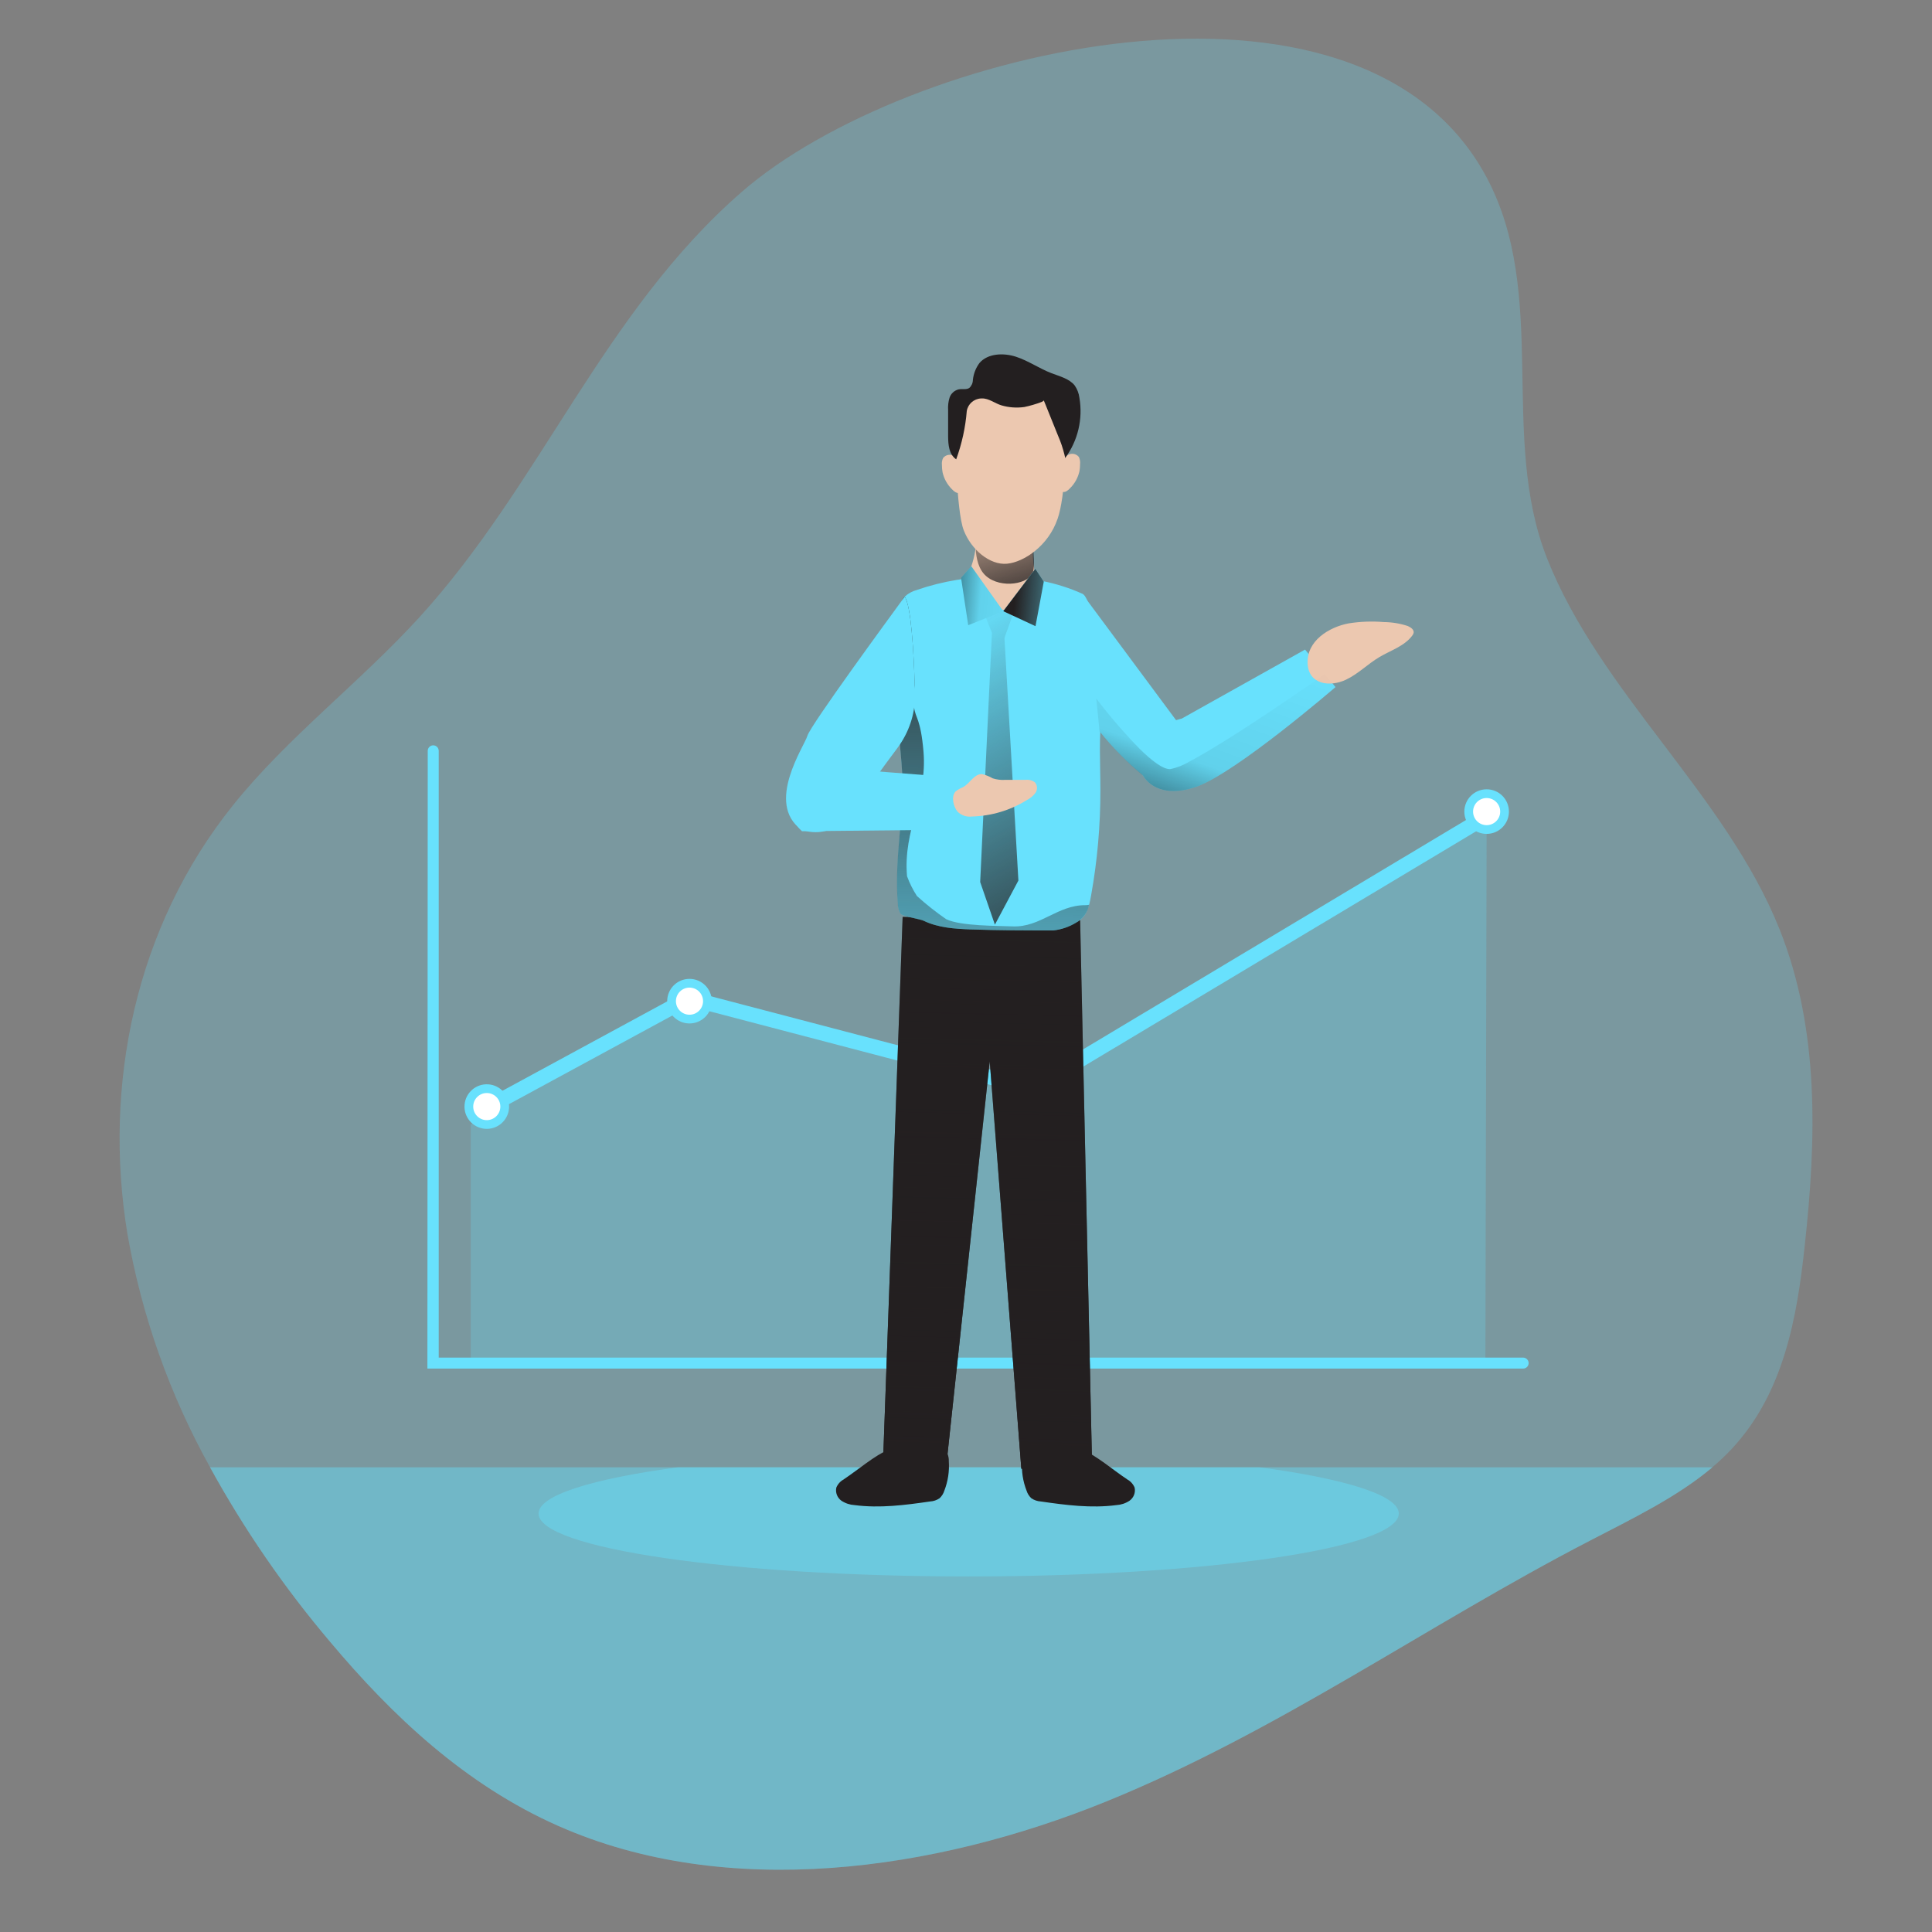 <svg transform="scale(1)" id="XAduo7YFGW" xmlns="http://www.w3.org/2000/svg" xmlns:xlink="http://www.w3.org/1999/xlink" viewBox="0 0 500 500" class="pbimage_pbimage__wrapper__image__0LEis false"><rect x="0" y="0" width="500" height="500" fill="#808080" stroke="none"/><title>Salesman</title><defs><style> .cls-1{fill:url(#linear-gradient-XAduo7YFGW);} .cls-1, .cls-2, .cls-3, .cls-4, .cls-5, .cls-6, .cls-7, .cls-8, .cls-9, .cls-10, .cls-11, .cls-12{stroke-width:0px;} .cls-13{fill:none;stroke-width:3.85px;} .cls-13, .cls-14{stroke:#68e1fd;stroke-linecap:round;stroke-miterlimit:10;} .cls-2{fill:url(#linear-gradient-4-XAduo7YFGW);} .cls-3{fill:url(#linear-gradient-2-XAduo7YFGW);} .cls-4{fill:url(#linear-gradient-3-XAduo7YFGW);} .cls-5{fill:url(#linear-gradient-7-XAduo7YFGW);} .cls-6{fill:url(#linear-gradient-5-XAduo7YFGW);} .cls-7{fill:url(#linear-gradient-6-XAduo7YFGW);} .cls-14{fill:#fff;stroke-width:2.26px;} .cls-8{fill:#231f20;} .cls-9{fill:#ffaa71;} .cls-10, .cls-11, .cls-12{fill:#68e1fd;} .cls-11{opacity:.43;} .cls-11, .cls-12{isolation:isolate;} .cls-12{opacity:.25;}
 .cls-9{fill:#ecc8b0;}
 .cls-8{fill:#231F20;}
 .cls-14{fill:#FFFFFF;}</style><linearGradient id="linear-gradient-XAduo7YFGW" x1="-1028.94" y1="2864.95" x2="-1033.51" y2="2665.15" gradientTransform="translate(1289 3047.03) scale(1 -1)" gradientUnits="userSpaceOnUse"><stop offset="0" stop-color="#231f20" stop-opacity="0" style="stop-color: rgb(35, 31, 32);"></stop><stop offset="1" stop-color="#231f20" style="stop-color: rgb(35, 31, 32);"></stop></linearGradient><linearGradient id="linear-gradient-2-XAduo7YFGW" x1="-982.82" y1="2747.53" x2="-978.55" y2="2902.46" gradientTransform="translate(1237.18 3041.25) scale(1 -1)" xlink:href="#linear-gradient-XAduo7YFGW"></linearGradient><linearGradient id="linear-gradient-3-XAduo7YFGW" x1="-981.72" y1="2915.02" x2="-972.02" y2="2882.48" gradientTransform="translate(1237.18 3041.25) scale(1 -1)" xlink:href="#linear-gradient-XAduo7YFGW"></linearGradient><linearGradient id="linear-gradient-4-XAduo7YFGW" x1="-1052.8" y1="2894.11" x2="-1020.83" y2="2891.4" gradientTransform="translate(1289 3047.03) scale(1 -1)" gradientUnits="userSpaceOnUse"><stop offset="0" stop-color="#000" style="stop-color: rgb(0, 0, 0);"></stop><stop offset=".55" stop-color="#000" stop-opacity=".07" style="stop-color: rgb(0, 0, 0);"></stop><stop offset="1" stop-color="#000" stop-opacity="0" style="stop-color: rgb(0, 0, 0);"></stop></linearGradient><linearGradient id="linear-gradient-5-XAduo7YFGW" x1="-1006.29" y1="2891.14" x2="-1026.28" y2="2892.85" xlink:href="#linear-gradient-XAduo7YFGW"></linearGradient><linearGradient id="linear-gradient-6-XAduo7YFGW" x1="-1048.8" y1="2883.55" x2="-999.13" y2="2792.6" xlink:href="#linear-gradient-XAduo7YFGW"></linearGradient><linearGradient id="linear-gradient-7-XAduo7YFGW" x1="-939.43" y1="2813.55" x2="-916.88" y2="2878.05" gradientTransform="translate(1237.18 3041.25) scale(1 -1)" gradientUnits="userSpaceOnUse"><stop offset="0" stop-color="#000" style="stop-color: rgb(0, 0, 0);"></stop><stop offset=".48" stop-color="#000" stop-opacity=".07" style="stop-color: rgb(0, 0, 0);"></stop><stop offset="1" stop-color="#000" stop-opacity="0" style="stop-color: rgb(0, 0, 0);"></stop></linearGradient></defs><g id="background"><path class="cls-12" d="M467.07,322.31c-1.99,18.61-5.4,38.25-18.95,52.72-1.57,1.66-3.23,3.24-4.98,4.71-9.19,7.75-20.76,13.3-31.82,19.05-42.1,21.82-80.55,49.35-125.01,67.43-44.47,18.07-98.11,25.68-141.84,6.32-24.14-10.68-43.03-28.58-59.02-47.63-11.85-13.97-22.26-29.11-31.08-45.16-10.46-18.81-17.7-39.24-21.4-60.44-6.3-38.33,1.92-79.3,27.4-111.01,14.07-17.51,32.8-31.73,48.06-48.44,31.55-34.54,47.71-79.05,83.57-110.23,42.22-36.77,159.93-65.13,192.72-3.75,16.2,30.37,3.22,67.03,15.62,98.52,13.73,34.87,46.38,61.32,60.26,96.22,10.34,26,9.46,54.32,6.47,81.71Z"></path><path class="cls-11" d="M443.18,379.74c-9.19,7.75-20.76,13.3-31.82,19.05-42.14,21.82-80.59,49.35-125.06,67.43-44.47,18.07-98.11,25.68-141.84,6.32-24.14-10.68-43.03-28.58-59.02-47.63-11.85-13.97-22.26-29.11-31.08-45.16h388.81Z"></path><path class="cls-11" d="M362,391.71c0,9-49.84,16.27-111.31,16.27s-111.31-7.27-111.31-16.27c0-4.73,13.87-9,36.01-11.97h150.64c22.13,2.97,35.98,7.24,35.98,11.97Z"></path></g><g id="graphic_data"><polygon class="cls-12" points="121.83 351.65 121.83 291.01 178.44 259.1 267.23 281.65 384.74 210.04 384.42 352.74 121.83 351.65"></polygon><polyline class="cls-13" points="127.25 285.99 178.25 258.32 267.23 281.65 384.96 211.13"></polyline><path class="cls-10" d="M110.61,354.19h283.58c.78,0,1.42-.64,1.42-1.42s-.64-1.42-1.42-1.42H113.54v-157.04c0-.78-.64-1.42-1.42-1.42s-1.42.64-1.42,1.42l-.09,159.88Z"></path><circle class="cls-14" cx="178.44" cy="259.1" r="4.64"></circle><circle class="cls-14" cx="384.74" cy="210.04" r="4.64"></circle><circle class="cls-14" cx="125.98" cy="286.36" r="4.64" transform="translate(-168.6 391.72) rotate(-85.93)"></circle></g><g id="character"><polygon class="cls-8" points="233.6 237.3 228.56 377.63 244.91 379.16 256.14 274.69 264.32 380.11 282.6 378.21 279.54 238.16 233.6 237.3"></polygon><polygon class="cls-1" points="233.6 237.3 228.56 377.63 244.91 379.16 256.14 274.69 264.32 380.11 282.6 378.21 279.54 238.16 233.6 237.3"></polygon><path class="cls-10" d="M307.87,196.92c.16,2.42-.91,4.76-2.84,6.23-2.29,1.69-5.68.14-9.29-2.54h0c-4.12-3.39-7.87-7.2-11.2-11.36h0c-1.09-1.35-1.76-2.23-1.76-2.23l-2.67-33.32,24.24,32.66.51.68c1.72,3.03,2.75,6.41,3.01,9.88Z"></path><path class="cls-10" d="M237.4,152.65c-1.22.31-2.34.91-3.27,1.76-.89,1.21-1.38,2.67-1.42,4.17-1.58,12.96-.47,26.08.64,39.1,1.02,12.18-2,23.99-.97,36.18,0,.91.22,1.8.67,2.6.45.68,5.25,1.42,5.99,1.83,3.73,1.8,7.99,2.09,12.14,2.24,7.1.26,14.2.27,21.38.27,2.13-.23,4.19-.94,6.01-2.07,2.75-1.55,3.25-3.9,3.81-7.01,1.62-9.01,2.42-18.14,2.4-27.29,0-6.8-.48-13.64.45-20.39.62-4.54-1.93-28.91-5.08-30.36-13.28-6.03-29.79-5.51-42.75-1.04Z"></path><path class="cls-3" d="M281.84,234.14c-.35,1.95-1.56,3.64-3.29,4.6-1.82,1.13-3.87,1.83-6.01,2.06-7.1,0-14.2,0-21.38-.28-4.15-.14-8.41-.43-12.15-2.23-.72-.35-5.54-1.16-5.98-1.85-.44-.79-.67-1.68-.67-2.58-1.04-12.2,2-23.99.97-36.18l-.43-5.04c-.92-11.36-1.58-22.72-.21-34.08.08-1.25.42-2.47,1.01-3.58h0c.09-.17.21-.34.34-.48l.09-.1c1.66,2.33,2.33,14.2,2.6,23.06-.26,1.88-.31,3.79-.16,5.68.37,2.77,1.7,2.84,2.43,11.36,1.04,12.18-5.32,20.08-4.26,32.26.66,1.8,1.52,3.53,2.57,5.14,2.39,2.16,4.92,4.16,7.57,5.99,3.73,1.79,13.12,1.69,17.26,1.86,7.1.26,11.56-5.51,18.68-5.49.34,0,.69-.04,1.02-.11Z"></path><path class="cls-9" d="M251.37,146.6c-.67,1.43-1,3-.98,4.59.26,1.44,1.02,2.75,2.14,3.69,3.51,3.12,8.55,3.83,12.78,1.79,1.33-.58,2.39-1.66,2.95-3,.3-1.42.22-2.88-.23-4.26-.51-2.33-.78-4.71-.81-7.1.09-1.31-.05-2.62-.41-3.88-1.17-2.53-3.8-4.04-6.57-3.78-2,.1-6.5,1.29-7.52,3.22-.51.99-.14,3.44-.33,4.61-.22,1.4-.56,2.77-1.02,4.1Z"></path><path class="cls-4" d="M252.75,137.71s-1.42,7.98,2.44,11.36c3.86,3.38,11.36,2.1,12.18-1.14s-.77-11.61-.77-11.61l-13.86,1.39Z"></path><path class="cls-9" d="M273.69,134.29c-2.34,6.91-8.66,11.2-13.09,11.6s-9.24-3.62-11.19-8.66c-1.95-5.04-2.2-24.35-2.2-24.35-.06-1.29.2-2.57.74-3.73.61-1.42,1.75-5.68,3.27-6.84,7.03-1.83,14.43-1.67,21.37.45,1.42,1.28,2.21,5.37,2.54,6.12.15.46.25.94.3,1.42.6,4.66.34,17.96-1.73,23.99Z"></path><path class="cls-9" d="M247,118.05c-.95-.61-2.21-.41-2.92.47-.28.56-.38,1.19-.31,1.82,0,.63.05,1.26.16,1.87.37,1.66,1.2,3.17,2.4,4.37.28.32.61.59.98.81.38.22.83.26,1.25.13.63-.37,1.03-1.04,1.06-1.77.25-1.55.12-3.13-.4-4.61-.4-1.23-1.17-2.31-2.21-3.08Z"></path><path class="cls-9" d="M276.29,117.79c.95-.61,2.21-.41,2.92.47.27.56.38,1.19.31,1.82,0,.63-.05,1.25-.16,1.87-.37,1.66-1.2,3.17-2.4,4.37-.28.32-.61.6-.98.82-.38.21-.84.25-1.25.11-.64-.37-1.04-1.04-1.06-1.77-.25-1.55-.12-3.13.4-4.61.4-1.23,1.17-2.31,2.21-3.08Z"></path><path class="cls-8" d="M275.64,118.53c0-.31-.11-.62-.18-.94-.41-1.65-.95-3.26-1.63-4.81l-3.19-7.91-.51-1.24s0-.06,0-.09c.02.03.02.08,0,.11-.17.19-.38.32-.62.4-1.45.54-2.93.98-4.44,1.29-1.97.27-3.97.13-5.88-.43-1.63-.47-3.31-1.86-5.05-1.79h-.26c-1.83.08-3.37,1.43-3.68,3.24-.34,4.27-1.27,8.48-2.74,12.51-1.87-1.26-2.07-3.78-2.09-5.95-.01-2.17,0-4.51,0-6.77-.07-1.09.05-2.18.37-3.22.36-1.09,1.27-1.91,2.39-2.17.91-.16,1.95.14,2.71-.35.59-.53.93-1.28.94-2.07.16-1.59.75-3.11,1.7-4.39,2.14-2.51,6.23-2.68,9.47-1.62,3.24,1.06,6.02,3.05,9.19,4.26,2.14.82,4.61,1.42,5.99,3.17.66.95,1.08,2.05,1.22,3.19.94,5.48-.39,11.1-3.69,15.58Z"></path><path class="cls-10" d="M236.81,179.42c.11,4.71-1.26,9.33-3.9,13.22-.17.27-.35.53-.54.78-3.81,5.1-9.06,12.27-12,16.77-2.71,4.37-8.09,6.26-12.93,4.56-9.51-6.83.77-21.68,1.52-24.34.75-2.66,21.47-30.91,24.75-35.41h0s.28-.38.34-.48l.09-.1c1.66,2.33,2.33,14.2,2.6,23.06.06.67.07,1.32.09,1.95Z"></path><path class="cls-10" d="M345.61,177.83h0c-.77.65-25.37,21.84-35.71,25.68-7.1,2.61-12.01.7-14.13-2.84h0c-1.04-1.8-1.42-3.91-1.06-5.96.06-.33.14-.65.24-.97,1.35-4.43,6.82-6.59,9.43-7.37.85-.27,1.42-.38,1.42-.38l31.95-17.88,7.87,9.71Z"></path><polygon class="cls-10" points="251.37 146.53 259.64 158.17 250.58 161.8 248.72 149.54 251.37 146.53"></polygon><polygon class="cls-10" points="267.94 147.21 259.64 158.17 267.99 162.05 270.13 150.53 267.94 147.21"></polygon><polygon class="cls-2" points="251.37 146.53 259.64 158.17 250.58 161.8 248.72 149.54 251.37 146.53"></polygon><polygon class="cls-6" points="267.94 147.21 259.64 158.17 267.99 162.05 270.13 150.53 267.94 147.21"></polygon><path class="cls-10" d="M207.56,215.12l37.91-.38,1.33-13.56-36.18-2.84s-11.1,9.43-3.07,16.78Z"></path><path class="cls-9" d="M356.95,170.07c2.95-1.75,6.49-2.84,8.52-5.55.18-.22.31-.47.38-.74.14-.84-.74-1.42-1.52-1.77-2.01-.66-4.11-1-6.22-1.02-3.03-.25-6.08-.14-9.09.34-5.1.97-10.9,4.53-10.61,10.41.28,5.49,5.84,6.11,9.94,4.16,3.15-1.49,5.62-4.06,8.59-5.82Z"></path><polygon class="cls-7" points="255.19 159.96 256.71 163.76 253.67 228.27 257.48 239.3 263.56 227.88 259.95 165.1 262.04 159.29 259.64 158.17 255.19 159.96"></polygon><path class="cls-5" d="M345.61,177.83h0c-.77.65-25.37,21.84-35.71,25.68-7.1,2.61-12.01.7-14.13-2.84h0c-4.12-3.39-7.87-7.2-11.2-11.36h0l-.85-8.52c3.47,4.57,7.22,8.91,11.23,13.01,3.04,3,6.01,5.31,7.89,5.25,1.79-.37,3.5-1.05,5.05-2,11.19-5.86,34.91-22.55,34.91-22.55l2.8,3.32Z"></path><path class="cls-8" d="M218.43,382.83c-.9.46-1.6,1.23-1.99,2.16-.28,1.29.24,2.62,1.31,3.39,1.02.68,2.2,1.07,3.42,1.14,6.52.85,13.06,0,19.52-.94.89-.05,1.75-.34,2.48-.84.56-.53.99-1.2,1.22-1.95.94-2.42,1.34-5.02,1.16-7.61.06-1.45-.56-2.85-1.69-3.78-.54-.27-1.13-.41-1.73-.43-3.75-.3-8.31-.48-11.84,1.02-4.13,1.79-8.08,5.3-11.87,7.82Z"></path><path class="cls-8" d="M291.65,382.83c.9.46,1.6,1.23,1.99,2.16.28,1.29-.24,2.62-1.31,3.39-1.02.68-2.2,1.07-3.42,1.14-6.52.85-13.06,0-19.54-.94-.88-.05-1.74-.34-2.47-.84-.56-.53-.99-1.2-1.22-1.95-.95-2.42-1.35-5.02-1.16-7.61-.06-1.45.56-2.85,1.69-3.78.53-.27,1.12-.41,1.72-.43,3.76-.3,8.32-.48,11.84,1.02,4.15,1.79,8.08,5.3,11.88,7.82Z"></path><path class="cls-9" d="M265.67,207.1c.89-.43,1.67-1.07,2.27-1.86.6-.82.57-1.95-.07-2.74-.71-.55-1.6-.79-2.48-.67h-5.28c-1.09.07-2.17-.07-3.21-.4-.86-.5-1.79-.87-2.75-1.09-2.02-.09-3.11,2.36-4.88,3.36-.7.28-1.36.65-1.96,1.12-1.24,1.32-.55,3.99.5,5.24.99.97,2.37,1.43,3.75,1.25,5-.13,9.87-1.58,14.13-4.22Z"></path></g></svg>